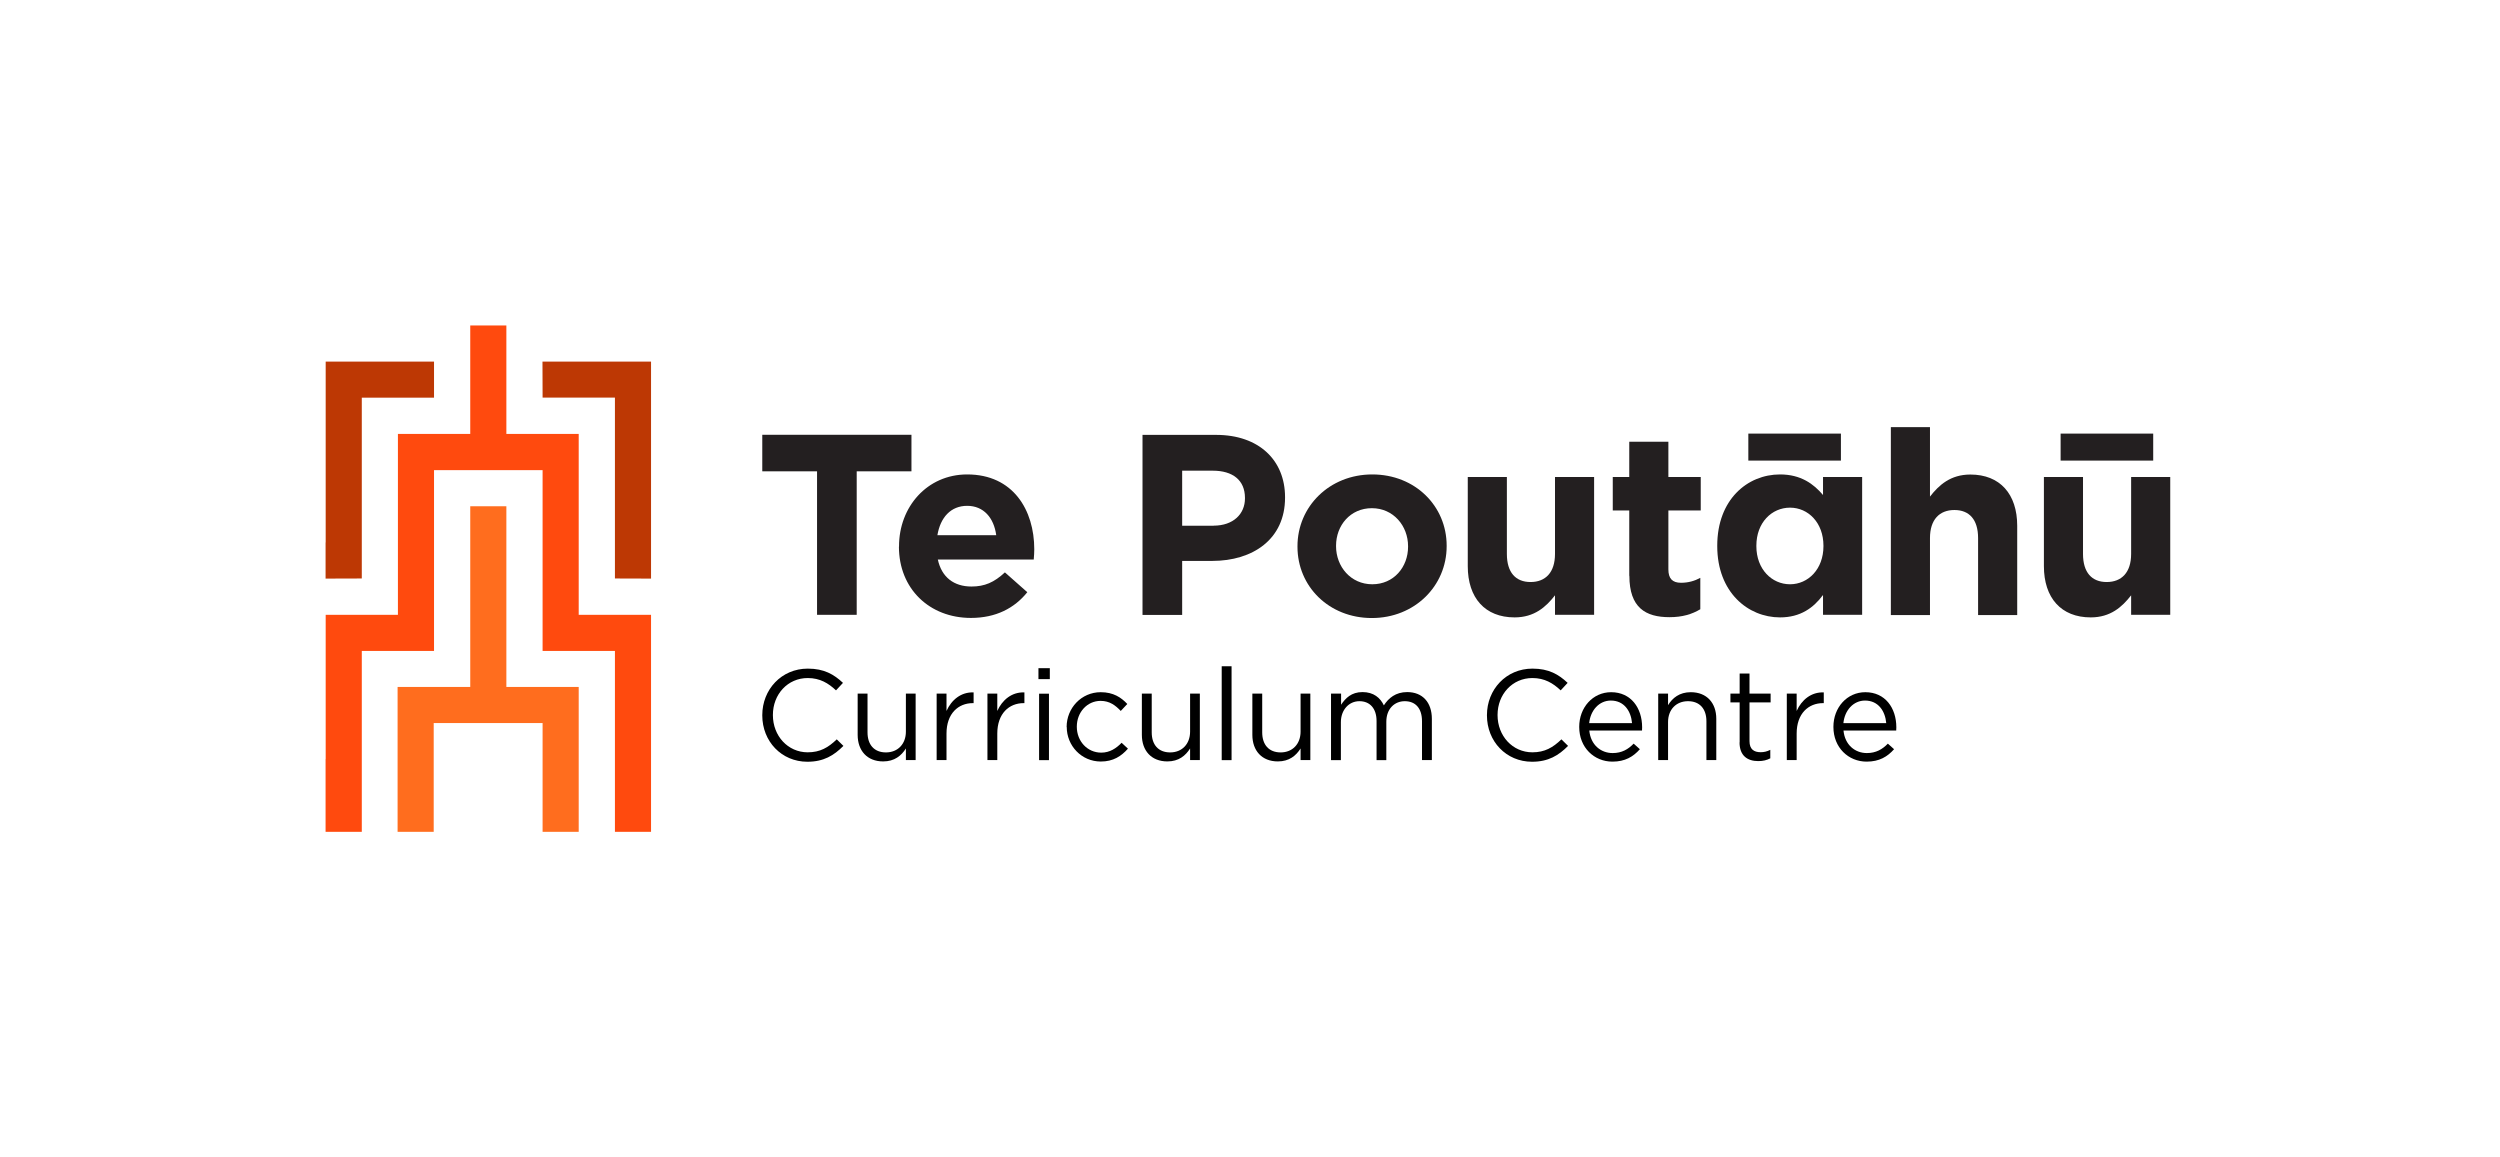 <svg width="216" height="100" viewBox="0 0 216 100" fill="none" xmlns="http://www.w3.org/2000/svg">
<g clip-path="url(#clip0_951_16964)">
<path d="M37.5 31.241H28.139V46.87H28.13V49.991L31.259 49.981V34.361H37.5V31.241Z" fill="#BD3804"/>
<path d="M46.87 31.241L46.88 34.352H53.13V49.981L56.25 49.991V31.241H46.87Z" fill="#BD3804"/>
<path d="M31.259 71.87V56.241H37.5V40.62H46.88V56.241H53.13V71.87H56.25V53.12H50V37.491H43.75V28.12H40.63V37.491H34.38V53.12H28.139V65.583H28.13V71.87H31.259Z" fill="#FF4A0E"/>
<path d="M37.472 71.87V62.472H46.88V71.87H50V59.352H43.75V43.741H40.63V59.352H34.352V71.87H37.472Z" fill="#FF6D1E"/>
<path d="M65.861 61.806V61.787C65.861 59.583 67.509 57.769 69.796 57.769C71.204 57.769 72.055 58.269 72.833 59L72.231 59.648C71.574 59.028 70.843 58.583 69.787 58.583C68.065 58.583 66.778 59.981 66.778 61.769V61.787C66.778 63.583 68.074 65 69.787 65C70.852 65 71.555 64.593 72.296 63.88L72.87 64.445C72.055 65.269 71.167 65.815 69.759 65.815C67.519 65.815 65.861 64.046 65.861 61.815V61.806Z" fill="black"/>
<path d="M74.102 63.491V59.926H74.954V63.278C74.954 64.343 75.528 65.009 76.546 65.009C77.565 65.009 78.269 64.287 78.269 63.213V59.926H79.111V65.667H78.269V64.667C77.88 65.287 77.287 65.787 76.305 65.787C74.917 65.787 74.102 64.852 74.102 63.491V63.491Z" fill="black"/>
<path d="M80.926 59.926H81.778V61.426C82.204 60.472 83.037 59.778 84.12 59.824V60.75H84.055C82.796 60.75 81.778 61.648 81.778 63.38V65.667H80.926V59.926V59.926Z" fill="black"/>
<path d="M85.315 59.926H86.166V61.426C86.593 60.472 87.426 59.778 88.509 59.824V60.75H88.444C87.185 60.75 86.166 61.648 86.166 63.38V65.667H85.315V59.926V59.926Z" fill="black"/>
<path d="M89.722 57.731H90.704V58.676H89.722V57.731ZM89.778 59.935H90.63V65.676H89.778V59.935Z" fill="black"/>
<path d="M92.157 62.824V62.806C92.157 61.185 93.426 59.806 95.102 59.806C96.195 59.806 96.87 60.259 97.398 60.824L96.833 61.426C96.38 60.944 95.87 60.556 95.093 60.556C93.926 60.556 93.037 61.546 93.037 62.778V62.796C93.037 64.037 93.945 65.028 95.148 65.028C95.88 65.028 96.445 64.657 96.907 64.176L97.454 64.685C96.88 65.333 96.185 65.796 95.111 65.796C93.435 65.796 92.167 64.426 92.167 62.815L92.157 62.824Z" fill="black"/>
<path d="M98.657 63.491V59.926H99.509V63.278C99.509 64.343 100.083 65.009 101.102 65.009C102.12 65.009 102.824 64.287 102.824 63.213V59.926H103.667V65.667H102.824V64.667C102.435 65.287 101.843 65.787 100.861 65.787C99.472 65.787 98.657 64.852 98.657 63.491V63.491Z" fill="black"/>
<path d="M105.555 57.565H106.407V65.676H105.555V57.565V57.565Z" fill="black"/>
<path d="M108.204 63.491V59.926H109.055V63.278C109.055 64.343 109.63 65.009 110.648 65.009C111.667 65.009 112.37 64.287 112.37 63.213V59.926H113.213V65.667H112.37V64.667C111.981 65.287 111.389 65.787 110.407 65.787C109.018 65.787 108.204 64.852 108.204 63.491V63.491Z" fill="black"/>
<path d="M115.019 59.926H115.87V60.889C116.25 60.324 116.759 59.796 117.722 59.796C118.685 59.796 119.259 60.296 119.565 60.944C119.972 60.315 120.583 59.796 121.583 59.796C122.907 59.796 123.713 60.685 123.713 62.111V65.667H122.861V62.315C122.861 61.204 122.306 60.583 121.37 60.583C120.5 60.583 119.778 61.231 119.778 62.361V65.676H118.935V62.296C118.935 61.222 118.37 60.583 117.454 60.583C116.537 60.583 115.852 61.343 115.852 62.398V65.676H115V59.935L115.019 59.926Z" fill="black"/>
<path d="M128.472 61.806V61.787C128.472 59.583 130.12 57.769 132.407 57.769C133.815 57.769 134.667 58.269 135.444 59L134.843 59.648C134.185 59.028 133.454 58.583 132.398 58.583C130.676 58.583 129.389 59.981 129.389 61.769V61.787C129.389 63.583 130.685 65 132.398 65C133.463 65 134.167 64.593 134.907 63.88L135.481 64.445C134.667 65.269 133.778 65.815 132.37 65.815C130.13 65.815 128.472 64.046 128.472 61.815V61.806Z" fill="black"/>
<path d="M136.444 62.815V62.796C136.444 61.139 137.611 59.806 139.204 59.806C140.907 59.806 141.88 61.157 141.88 62.843C141.88 62.954 141.88 63.019 141.87 63.12H137.315C137.435 64.361 138.315 65.065 139.333 65.065C140.12 65.065 140.676 64.741 141.148 64.25L141.685 64.731C141.111 65.38 140.407 65.805 139.315 65.805C137.741 65.805 136.444 64.593 136.444 62.815V62.815ZM141.009 62.481C140.917 61.435 140.324 60.528 139.176 60.528C138.176 60.528 137.417 61.361 137.305 62.481H141.009Z" fill="black"/>
<path d="M143.269 59.926H144.12V60.926C144.5 60.306 145.102 59.806 146.083 59.806C147.472 59.806 148.287 60.741 148.287 62.102V65.667H147.435V62.315C147.435 61.25 146.861 60.583 145.843 60.583C144.824 60.583 144.12 61.306 144.12 62.38V65.667H143.269V59.926V59.926Z" fill="black"/>
<path d="M150.306 64.148V60.685H149.509V59.926H150.306V58.194H151.157V59.926H152.982V60.685H151.157V64.037C151.157 64.741 151.546 64.991 152.12 64.991C152.407 64.991 152.657 64.935 152.954 64.787V65.519C152.657 65.676 152.333 65.759 151.917 65.759C150.991 65.759 150.296 65.306 150.296 64.139L150.306 64.148Z" fill="black"/>
<path d="M154.38 59.926H155.231V61.426C155.657 60.472 156.491 59.778 157.574 59.824V60.75H157.509C156.25 60.75 155.231 61.648 155.231 63.38V65.667H154.38V59.926Z" fill="black"/>
<path d="M158.407 62.815V62.796C158.407 61.139 159.574 59.806 161.167 59.806C162.87 59.806 163.843 61.157 163.843 62.843C163.843 62.954 163.843 63.019 163.833 63.12H159.278C159.398 64.361 160.278 65.065 161.296 65.065C162.083 65.065 162.639 64.741 163.111 64.25L163.648 64.731C163.074 65.38 162.37 65.805 161.278 65.805C159.704 65.805 158.407 64.593 158.407 62.815V62.815ZM162.972 62.481C162.88 61.435 162.287 60.528 161.139 60.528C160.139 60.528 159.38 61.361 159.269 62.481H162.972Z" fill="black"/>
<path d="M70.593 40.722H65.861V37.565H78.75V40.722H74.019V53.12H70.593V40.722V40.722Z" fill="#231F20"/>
<path d="M77.676 47.241V47.194C77.676 43.796 80.102 40.991 83.565 40.991C87.546 40.991 89.361 44.083 89.361 47.454C89.361 47.722 89.343 48.028 89.315 48.343H81.028C81.361 49.88 82.426 50.676 83.935 50.676C85.065 50.676 85.889 50.324 86.824 49.454L88.759 51.167C87.648 52.546 86.046 53.389 83.889 53.389C80.315 53.389 77.667 50.88 77.667 47.231L77.676 47.241ZM86.074 46.241C85.871 44.731 84.982 43.704 83.565 43.704C82.148 43.704 81.25 44.704 80.991 46.241H86.083H86.074Z" fill="#231F20"/>
<path d="M98.722 37.574H105.074C108.787 37.574 111.028 39.778 111.028 42.954V43C111.028 46.602 108.231 48.463 104.741 48.463H102.139V53.13H98.713V37.574H98.722ZM104.852 45.417C106.565 45.417 107.565 44.398 107.565 43.065V43.019C107.565 41.481 106.5 40.667 104.787 40.667H102.139V45.426H104.852V45.417Z" fill="#231F20"/>
<path d="M112.102 47.241V47.194C112.102 43.769 114.861 40.991 118.565 40.991C122.268 40.991 124.991 43.722 124.991 47.148V47.194C124.991 50.62 122.231 53.398 118.528 53.398C114.824 53.398 112.102 50.667 112.102 47.241ZM121.657 47.241V47.194C121.657 45.435 120.389 43.907 118.528 43.907C116.667 43.907 115.435 45.398 115.435 47.148V47.194C115.435 48.954 116.704 50.481 118.565 50.481C120.426 50.481 121.657 48.991 121.657 47.241Z" fill="#231F20"/>
<path d="M126.815 48.926V41.213H130.194V47.861C130.194 49.463 130.954 50.287 132.241 50.287C133.528 50.287 134.352 49.463 134.352 47.861V41.213H137.731V53.12H134.352V51.435C133.574 52.435 132.574 53.343 130.861 53.343C128.305 53.343 126.815 51.657 126.815 48.917V48.926Z" fill="#231F20"/>
<path d="M140.768 49.75V44.102H139.343V41.213H140.768V38.167H144.148V41.213H146.944V44.102H144.148V49.194C144.148 49.972 144.481 50.352 145.241 50.352C145.861 50.352 146.417 50.194 146.907 49.926V52.639C146.194 53.065 145.37 53.324 144.241 53.324C142.176 53.324 140.778 52.5 140.778 49.75H140.768Z" fill="#231F20"/>
<path d="M148.37 47.194V47.148C148.37 43.167 150.972 40.991 153.796 40.991C155.593 40.991 156.704 41.815 157.509 42.769V41.213H160.889V53.12H157.509V51.407C156.685 52.519 155.556 53.343 153.796 53.343C151.019 53.343 148.37 51.167 148.37 47.185V47.194ZM151.056 37.463H159.056V39.796H151.056V37.463V37.463ZM157.546 47.194V47.148C157.546 45.167 156.231 43.861 154.657 43.861C153.083 43.861 151.75 45.148 151.75 47.148V47.194C151.75 49.176 153.083 50.481 154.657 50.481C156.231 50.481 157.546 49.167 157.546 47.194Z" fill="#231F20"/>
<path d="M163.37 36.907H166.75V42.907C167.528 41.907 168.528 41 170.241 41C172.796 41 174.287 42.685 174.287 45.426V53.139H170.907V46.491C170.907 44.889 170.148 44.065 168.861 44.065C167.574 44.065 166.75 44.889 166.75 46.491V53.139H163.37V36.917V36.907Z" fill="#231F20"/>
<path d="M176.593 48.926V41.213H179.972V47.861C179.972 49.463 180.731 50.287 182.018 50.287C183.305 50.287 184.13 49.463 184.13 47.861V41.213H187.509V53.12H184.13V51.435C183.352 52.435 182.352 53.343 180.639 53.343C178.083 53.343 176.593 51.657 176.593 48.917V48.926ZM178.037 37.463H186.037V39.796H178.037V37.463V37.463Z" fill="#231F20"/>
</g>
<defs>
<clipPath id="clip0_951_16964">
<rect width="215.63" height="100" fill="white"/>
</clipPath>
</defs>
</svg>
